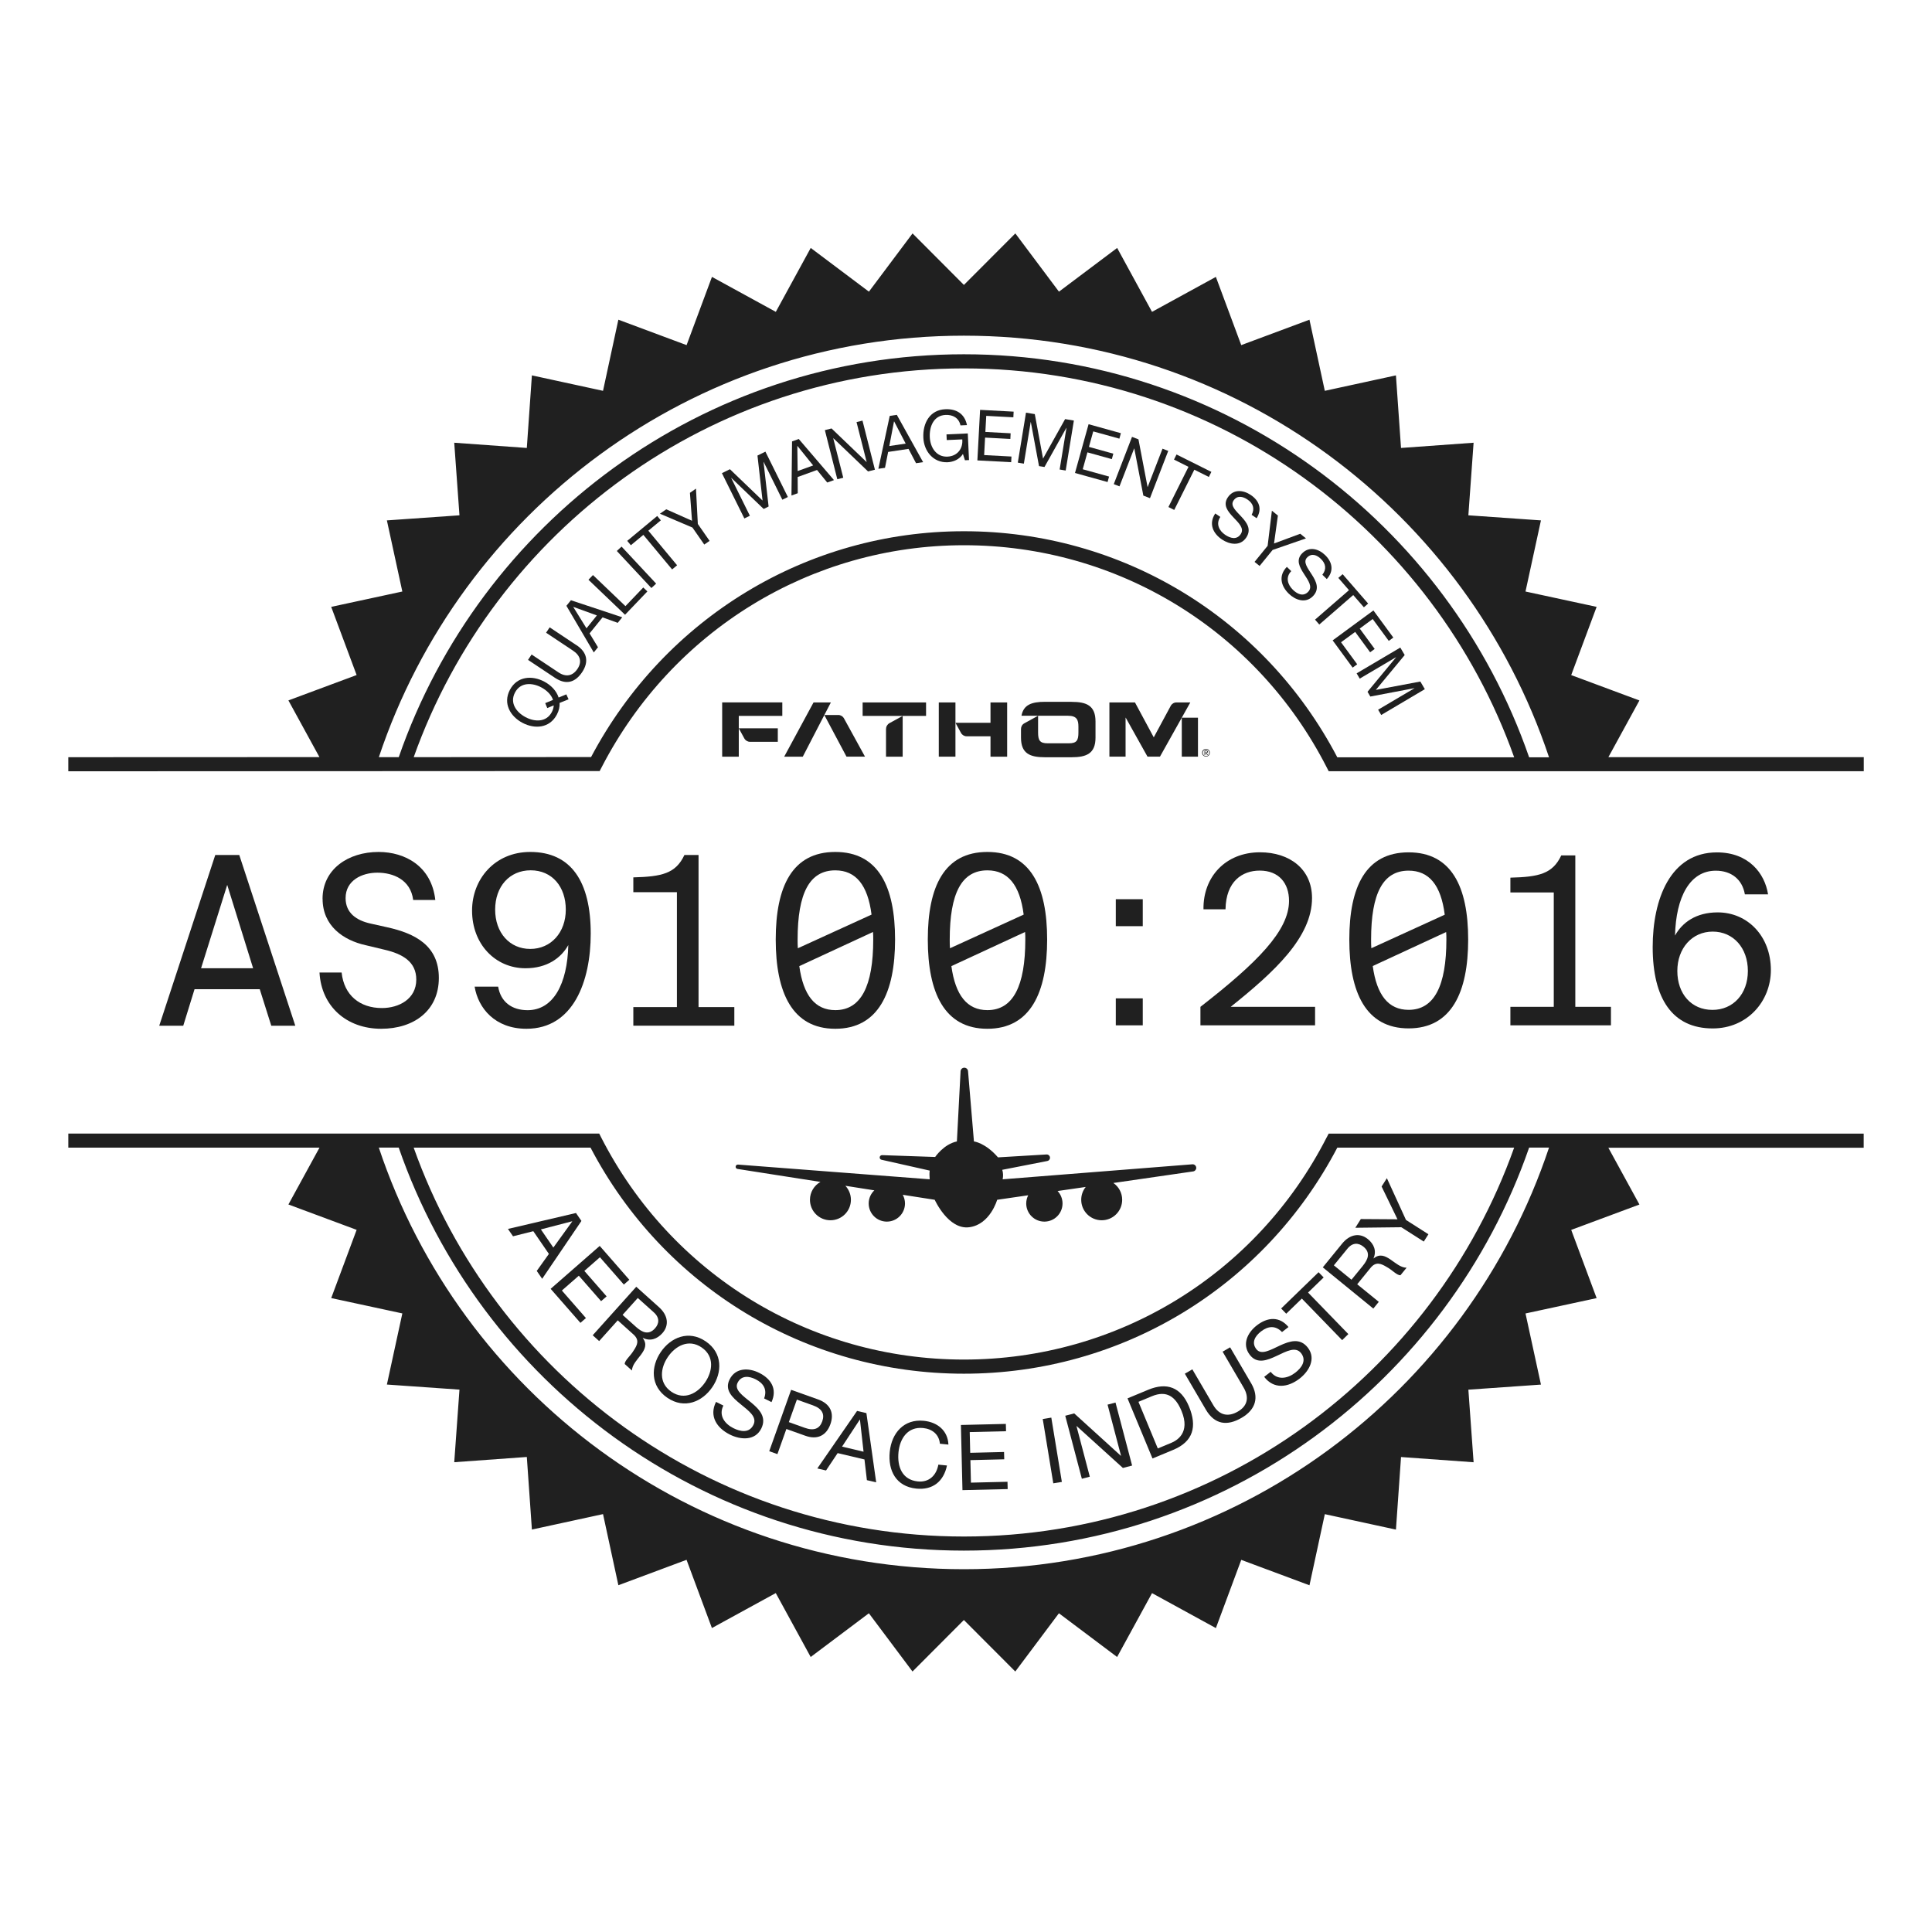 <?xml version="1.0" encoding="UTF-8"?>
<svg id="Layer_1" data-name="Layer 1" xmlns="http://www.w3.org/2000/svg" viewBox="0 0 399.04 393.43">
  <defs>
    <style>
      .cls-1 {
        fill: #202020;
        stroke-width: 0px;
      }
    </style>
  </defs>
  <g>
    <path class="cls-1" d="M332.19,156.4l6.42-11.73-14.09-5.24,5.25-14.09-14.69-3.17,3.19-14.69-14.99-1.05,1.08-14.99-14.99,1.08-1.05-14.99-14.69,3.19-3.17-14.69-14.09,5.25-5.24-14.09-13.19,7.22-7.2-13.2-12.02,9.03-9.01-12.03-10.62,10.64-10.61-10.64-9.01,12.03-12.02-9.03-7.21,13.2-13.19-7.22-5.24,14.09-14.09-5.25-3.17,14.69-14.69-3.19-1.05,14.99-14.99-1.08,1.08,14.99-14.99,1.05,3.19,14.69-14.69,3.17,5.25,14.08-14.09,5.24,6.41,11.71-51.87.02v2.91l108.86-.05h.89s.41-.79.41-.79c14.62-28.28,43.29-45.85,74.83-45.85,31.76,0,60.47,17.58,74.93,45.89l.41.79h110.51s0-2.91,0-2.91h-52.74ZM199.09,69.33c56.26,0,103.98,36.49,120.85,87.08h-4.11c-16.75-48.38-62.73-83.24-116.74-83.24-54,0-99.96,34.84-116.73,83.21h-4.11c16.88-50.58,64.59-87.05,120.84-87.05ZM199.09,109.72c-32.34,0-61.76,17.85-77.01,46.64l-36.63.02c16.64-46.73,61.27-80.29,113.64-80.29,52.38,0,97.02,33.58,113.65,80.32h-36.53c-15.09-28.82-44.55-46.69-77.11-46.69Z"/>
    <path class="cls-1" d="M274.02,234.9c-14.46,28.31-43.17,45.9-74.93,45.9-31.76,0-60.47-17.58-74.93-45.89l-.4-.79H14.11s0,2.91,0,2.91h51.88s-6.42,11.74-6.42,11.74l14.09,5.24-5.25,14.09,14.69,3.17-3.19,14.69,14.99,1.05-1.08,14.99,14.99-1.08,1.05,14.99,14.69-3.19,3.17,14.69,14.08-5.25,5.24,14.09,13.19-7.22,7.21,13.2,12.02-9.03,9.01,12.03,10.61-10.64,10.62,10.64,9.01-12.03,12.02,9.03,7.21-13.19,13.19,7.22,5.24-14.09,14.09,5.25,3.17-14.69,14.69,3.19,1.05-14.99,14.99,1.08-1.08-14.99,14.99-1.05-3.19-14.69,14.69-3.17-5.25-14.09,14.09-5.24-6.42-11.73h52.74v-2.91h-110.51s-.41.79-.41.79ZM199.09,324.1c-56.26,0-103.98-36.49-120.85-87.08h4.11c16.76,48.38,62.73,83.24,116.74,83.24,54.01,0,99.98-34.86,116.74-83.24h4.11c-16.87,50.59-64.59,87.08-120.85,87.08ZM312.74,237.02c-16.63,46.75-61.27,80.33-113.65,80.33-52.38,0-97.02-33.58-113.65-80.32h36.53c15.09,28.82,44.55,46.69,77.12,46.69,32.56,0,62.03-17.87,77.12-46.69h36.53Z"/>
  </g>
  <g>
    <g>
      <path class="cls-1" d="M183,150.55v5.73h3.44v-8.42l-2.73,1.5c-.43.24-.7.69-.7,1.19Z"/>
      <polygon class="cls-1" points="178.17 147.86 186.44 147.86 191.27 147.86 191.27 145.08 178.17 145.08 178.17 147.86"/>
      <path class="cls-1" d="M221.33,144.95h-5.51c-2.68,0-4.43.58-4.84,2.88h9.61c1.81,0,2.15.85,2.15,2.24v1.21c0,1.62-.34,2.24-1.97,2.24h-4.39c-1.62,0-1.97-.62-1.97-2.24v-1.21c0-.1,0-.19,0-.28h0v-1.96l-2.84,1.56c-.43.23-.69.68-.69,1.17v1.79c0,3.28,1.84,4.05,4.94,4.05h5.51c3.09,0,4.94-.77,4.94-4.05v-3.34c0-3.28-1.84-4.05-4.94-4.05Z"/>
      <polygon class="cls-1" points="168.03 145.08 161.97 156.28 165.81 156.28 170.26 147.68 171.61 145.08 168.03 145.08"/>
      <path class="cls-1" d="M173.13,147.68h-2.87l4.58,8.6h3.82l-4.34-7.9c-.24-.44-.7-.71-1.19-.71Z"/>
      <rect class="cls-1" x="244.09" y="148.23" width="3.34" height="8.05"/>
      <path class="cls-1" d="M242.98,145.08c-.49,0-.94.27-1.17.7l-3.51,6.51-3.88-7.21h-5.28v11.2h3.34v-8.05h.03l4.5,8.05h2.57l6.27-11.2h-2.88Z"/>
      <path class="cls-1" d="M149.15,156.28h3.44v-5.86l1.15,2.1c.23.42.68.69,1.16.69h5.75v-2.79h-8.06v-2.56h8.99v-2.79h-12.42v11.2Z"/>
      <polygon class="cls-1" points="193.9 145.08 193.9 156.28 197.34 156.28 197.34 149.28 197.34 145.08 193.9 145.08"/>
      <path class="cls-1" d="M204.58,149.28h-7.24l1.15,2.1c.23.42.68.69,1.16.69h4.93v4.21h3.44v-11.2h-3.44v4.21Z"/>
    </g>
    <path class="cls-1" d="M248.35,155.15c.04-.1.1-.18.17-.25.07-.07.16-.13.26-.17.1-.04.2-.06.31-.06s.21.02.31.06c.1.04.18.1.25.17.07.07.13.16.17.25s.06.2.06.31-.02.22-.06.32-.1.18-.17.25c-.07.07-.16.13-.25.17-.1.04-.2.06-.31.06s-.21-.02-.31-.06c-.1-.04-.18-.1-.26-.17s-.13-.16-.17-.25c-.04-.1-.06-.2-.06-.32s.02-.22.06-.31ZM248.48,155.74c.03.08.08.16.14.22.06.06.13.11.21.14s.17.05.26.05.18-.02.26-.05.15-.08.21-.14c.06-.06.11-.13.14-.22.03-.08.05-.17.05-.27s-.02-.18-.05-.27c-.03-.08-.08-.15-.14-.21s-.13-.11-.21-.14c-.08-.03-.17-.05-.26-.05s-.18.02-.26.05c-.08.03-.15.08-.21.14s-.11.13-.14.21c-.03.08-.05.17-.05.27s.02.19.05.27ZM249.14,155c.11,0,.19.02.25.07.05.04.08.11.08.2,0,.08-.02.15-.07.18-.05.04-.11.06-.18.07l.27.41h-.16l-.25-.4h-.15v.4h-.15v-.93h.36ZM249.07,155.41s.06,0,.09,0c.03,0,.06,0,.08-.02.02,0,.04-.03.05-.05s.02-.05.02-.09c0-.03,0-.06-.02-.07-.01-.02-.03-.03-.05-.04-.02,0-.04-.02-.07-.02-.03,0-.05,0-.07,0h-.19v.3h.15Z"/>
  </g>
  <g>
    <path class="cls-1" d="M117.44,144.43l-1.86.75c.05.78-.13,1.59-.57,2.42-1.5,2.83-4.59,3.02-7.1,1.69s-4.08-4-2.59-6.82c1.5-2.83,4.59-3.02,7.1-1.69,1.41.75,2.53,1.92,2.96,3.29l1.59-.66.46,1.01ZM112.61,145.22l1.61-.66c-.34-1.07-1.31-2-2.42-2.59-1.86-.99-4.29-1.11-5.43,1.06-1.15,2.17.31,4.1,2.18,5.09,1.86.99,4.29,1.11,5.43-1.06.24-.46.36-.91.39-1.37l-1.34.55-.42-1.02Z"/>
    <path class="cls-1" d="M119.09,133.26c2.2,1.46,2.55,3.44,1.17,5.53-1.43,2.16-3.32,2.75-5.64,1.2l-5.56-3.7.74-1.11,5.56,3.7c1.54,1.02,2.94.74,3.92-.74.94-1.41.61-2.74-.93-3.76l-5.56-3.7.74-1.11,5.56,3.7Z"/>
    <path class="cls-1" d="M116.99,125.12l.93-1.15,10.6,3.52-.93,1.15-3.14-1.13-2.68,3.31,1.74,2.86-.87,1.07-5.66-9.64ZM121.14,129.76l2.14-2.65-4.85-1.76-.02.02,2.72,4.39Z"/>
    <path class="cls-1" d="M121.54,119.74l.93-.97,6.71,6.42,3.68-3.85.85.81-4.61,4.82-7.56-7.23Z"/>
    <path class="cls-1" d="M127.4,113.8l.98-.91,7.14,7.65-.98.91-7.14-7.65Z"/>
    <path class="cls-1" d="M132.88,110.47l-2.58,2.14-.75-.9,6.19-5.14.75.9-2.58,2.14,5.94,7.14-1.03.86-5.94-7.14Z"/>
    <path class="cls-1" d="M144.12,108.2l2.44,3.51-1.1.76-2.44-3.51-6.72-2.86,1.31-.91,5.32,2.37-.43-5.77,1.25-.87.38,7.27Z"/>
    <path class="cls-1" d="M149.12,97.72l1.64-.81,6.74,6.47-1.05-9.29,1.64-.81,4.64,9.37-1.14.56-3.86-7.8h-.03s1.05,9.2,1.05,9.2l-1.02.51-6.68-6.41h-.03s3.86,7.81,3.86,7.81l-1.14.56-4.64-9.37Z"/>
    <path class="cls-1" d="M163.59,91.17l1.39-.5,7.27,8.49-1.39.5-2.11-2.59-4,1.45.02,3.35-1.3.47.12-11.18ZM164.75,97.29l3.2-1.16-3.24-4.02h-.03s.07,5.18.07,5.18Z"/>
    <path class="cls-1" d="M170.37,88.84l1.38-.35,7.22,6.92h.03s-2.09-8.23-2.09-8.23l1.23-.31,2.57,10.14-1.42.36-7.16-6.85h-.03s2.07,8.15,2.07,8.15l-1.23.31-2.57-10.14Z"/>
    <path class="cls-1" d="M183.77,85.9l1.46-.22,5.43,9.77-1.46.22-1.55-2.96-4.21.63-.65,3.28-1.37.2,2.35-10.93ZM183.69,92.12l3.37-.5-2.38-4.58h-.03s-.97,5.08-.97,5.08Z"/>
    <path class="cls-1" d="M198.88,93.77c-.72,1.13-1.97,1.64-3.15,1.7-3,.13-4.9-2.33-5.02-5.06-.14-3.04,1.35-5.75,4.53-5.89,2.19-.1,3.99.85,4.48,3.28l-1.34.06c-.34-1.57-1.6-2.23-3.09-2.16-2.43.11-3.35,2.35-3.25,4.59.1,2.18,1.4,4.12,3.64,4.02,2.07-.09,3.24-1.66,3.07-3.56l-3.21.14-.05-1.17,4.4-.2.25,5.5-.84.04-.41-1.29Z"/>
    <path class="cls-1" d="M202.42,84.65l6.94.37-.06,1.17-5.6-.3-.18,3.32,5.22.28-.06,1.17-5.22-.28-.19,3.61,5.64.3-.06,1.17-6.98-.37.56-10.44Z"/>
    <path class="cls-1" d="M211.92,85.23l1.81.3,1.7,9.19,4.56-8.16,1.81.3-1.69,10.32-1.25-.21,1.41-8.59h-.03s-4.51,8.07-4.51,8.07l-1.13-.18-1.69-9.09h-.03s-1.41,8.58-1.41,8.58l-1.25-.21,1.69-10.32Z"/>
    <path class="cls-1" d="M224.82,87.61l6.69,1.86-.31,1.13-5.4-1.5-.89,3.2,5.04,1.4-.31,1.13-5.04-1.4-.97,3.49,5.44,1.51-.31,1.13-6.73-1.87,2.81-10.08Z"/>
    <path class="cls-1" d="M233.81,90.23l1.33.51,1.88,9.83h.03s3.06-7.9,3.06-7.9l1.18.46-3.77,9.76-1.37-.53-1.87-9.73h-.03s-3.03,7.82-3.03,7.82l-1.18-.46,3.77-9.76Z"/>
    <path class="cls-1" d="M245.48,96.42l-3-1.5.52-1.05,7.2,3.59-.52,1.05-3-1.5-4.15,8.31-1.2-.6,4.15-8.31Z"/>
    <path class="cls-1" d="M258.52,106.33c.7-1.33.27-2.4-.88-3.17-.94-.63-2.11-.9-2.87.23-.72,1.07.51,2.12,1.64,3.34,1.12,1.21,2.13,2.59.99,4.3-1.24,1.85-3.48,1.42-5,.4-1.87-1.25-2.81-3.26-1.4-5.38l1.05.71c-.98,1.46-.23,2.88,1.03,3.72,1.01.67,2.34,1.09,3.18-.16.8-1.19-.4-2.29-1.53-3.49-1.13-1.2-2.21-2.5-1.14-4.1,1.18-1.77,3.21-1.53,4.73-.51,1.71,1.14,2.44,2.86,1.23,4.81l-1.05-.71Z"/>
    <path class="cls-1" d="M262.86,113.57l-2.7,3.32-1.04-.84,2.7-3.32.88-7.25,1.24,1-.8,5.77,5.42-2.01,1.18.96-6.88,2.38Z"/>
    <path class="cls-1" d="M273.12,118.71c.93-1.18.69-2.31-.29-3.27-.81-.79-1.91-1.27-2.86-.29-.9.92.12,2.18,1.01,3.58.89,1.39,1.63,2.93.2,4.4-1.55,1.59-3.68.77-4.99-.51-1.62-1.57-2.18-3.72-.4-5.54l.91.88c-1.23,1.26-.75,2.79.34,3.85.87.85,2.1,1.5,3.15.42,1-1.03.02-2.33-.87-3.71s-1.72-2.86-.38-4.23c1.48-1.52,3.44-.92,4.75.35,1.47,1.43,1.89,3.25.35,4.96l-.91-.89Z"/>
    <path class="cls-1" d="M278.62,121.89l-2.2-2.53.89-.77,5.27,6.07-.88.77-2.2-2.53-7.01,6.09-.88-1.01,7.01-6.09Z"/>
    <path class="cls-1" d="M283.67,126.08l4.11,5.6-.94.69-3.32-4.52-2.68,1.97,3.09,4.21-.94.69-3.09-4.21-2.92,2.14,3.34,4.55-.94.69-4.13-5.63,8.43-6.19Z"/>
    <path class="cls-1" d="M289.2,133.71l.93,1.58-5.96,7.2,9.19-1.73.93,1.58-9.01,5.33-.64-1.09,7.5-4.43v-.02s-9.11,1.73-9.11,1.73l-.58-.98,5.9-7.13v-.02s-7.51,4.43-7.51,4.43l-.64-1.09,9.01-5.32Z"/>
  </g>
  <path class="cls-1" d="M246.29,240.47l-39.2,3.1c.13-.64.12-1.3-.08-1.96l9.31-1.82c.32-.06.55-.34.55-.67,0-.39-.33-.7-.72-.68l-10.02.6c-2.62-3.03-4.97-3.29-4.97-3.29l-1.22-14.52c-.03-.4-.37-.71-.77-.71s-.75.32-.77.73l-.76,14.5c-2.71.56-4.49,3.21-4.49,3.21l-10.96-.38c-.27,0-.5.21-.5.48,0,.22.16.42.37.47l9.96,2.24c-.07.55-.05,1.15,0,1.8l-39.59-3.04c-.26-.02-.49.19-.49.45,0,.22.16.42.39.45l17.13,2.68c-1.29.72-2.17,2.11-2.17,3.69,0,2.34,1.89,4.23,4.23,4.23s4.23-1.89,4.23-4.23c0-1.12-.44-2.13-1.14-2.89l5.98.94c-.72.68-1.17,1.64-1.17,2.71,0,2.07,1.68,3.75,3.75,3.75s3.75-1.68,3.75-3.75c0-.65-.17-1.26-.46-1.79l6.6,1.03s2.81,6.23,7.13,5.67c4.33-.56,5.77-5.67,5.77-5.67l6.41-.93c-.26.51-.41,1.08-.41,1.69,0,2.07,1.68,3.75,3.75,3.75s3.75-1.68,3.75-3.75c0-.99-.39-1.9-1.02-2.57l5.81-.84c-.58.72-.93,1.64-.93,2.65,0,2.34,1.89,4.23,4.23,4.23s4.23-1.89,4.23-4.23c0-1.44-.72-2.71-1.82-3.47l16.49-2.39c.36-.05.63-.36.63-.73h0c0-.43-.37-.77-.8-.74Z"/>
  <g>
    <path class="cls-1" d="M118.97,250.54l1.12,1.63-8.11,11.95-1.12-1.63,2.51-3.51-3.22-4.69-4.19,1.05-1.05-1.52,14.06-3.29ZM111.71,253.91l2.58,3.76,3.9-5.4-.02-.03-6.46,1.68Z"/>
    <path class="cls-1" d="M123.87,257.33l6.11,6.99-1.13.99-4.94-5.64-3.22,2.82,4.6,5.26-1.14.99-4.6-5.26-3.5,3.06,4.97,5.69-1.14.99-6.15-7.03,10.12-8.85Z"/>
    <path class="cls-1" d="M131.41,265.76l4.71,4.23c1.88,1.69,2.12,3.76.69,5.36-1.08,1.21-2.51,1.72-4.02.98l-.03.03c.96,1.27.43,2.34-.35,3.41-.8,1.06-1.84,2.1-1.89,3.29l-1.49-1.34c-.01-.75,1.17-1.64,1.85-2.79.74-1.11,1.25-2.15-.04-3.31l-3.25-2.92-3.84,4.28-1.33-1.2,8.99-10.01ZM131.37,274.06c1.25,1.12,2.6,1.76,3.91.3.88-.98,1.01-2.19-.24-3.31l-3.31-2.97-3.14,3.49,2.78,2.49Z"/>
    <path class="cls-1" d="M145.77,277.05c3.53,2.41,3.41,6.43,1.35,9.45-2.06,3.02-5.76,4.6-9.29,2.19-3.53-2.41-3.41-6.43-1.35-9.45,2.06-3.02,5.76-4.6,9.29-2.19ZM138.67,287.45c2.71,1.85,5.44.29,6.97-1.95s1.99-5.35-.72-7.2c-2.71-1.85-5.44-.29-6.97,1.95-1.53,2.24-1.99,5.35.72,7.2Z"/>
    <path class="cls-1" d="M157.82,288.84c.68-1.81-.09-3.13-1.74-3.96-1.35-.68-2.94-.87-3.73.7-.75,1.48,1.07,2.67,2.78,4.08,1.7,1.4,3.28,3.04,2.1,5.4-1.29,2.56-4.31,2.33-6.5,1.22-2.69-1.35-4.31-3.81-2.84-6.74l1.52.76c-1.02,2.02.23,3.74,2.05,4.66,1.45.73,3.28,1.08,4.15-.66.83-1.65-.95-2.9-2.65-4.29-1.71-1.39-3.37-2.92-2.26-5.12,1.23-2.44,3.94-2.43,6.13-1.33,2.46,1.24,3.74,3.34,2.52,6.03l-1.52-.76Z"/>
    <path class="cls-1" d="M163.4,287.05l5.56,1.98c2.52.9,3.39,2.79,2.55,5.13-.84,2.34-2.71,3.28-5.22,2.36l-3.87-1.38-1.85,5.19-1.69-.6,4.52-12.68ZM162.93,293.72l3.3,1.18c1.89.69,3.06.17,3.6-1.34.54-1.51-.04-2.64-1.94-3.31l-3.3-1.18-1.66,4.65Z"/>
    <path class="cls-1" d="M177.03,291.41l1.92.45,2.02,14.3-1.92-.45-.5-4.28-5.54-1.31-2.4,3.59-1.8-.42,8.21-11.88ZM173.92,298.78l4.44,1.05-.74-6.62h-.04s-3.66,5.57-3.66,5.57Z"/>
    <path class="cls-1" d="M194.13,298.17c-.18-1.93-1.6-3.04-3.46-3.23-3.19-.32-4.8,2.16-5.09,4.96-.31,3.06.78,5.74,3.98,6.07,2.34.24,3.86-1.27,4.25-3.47l1.78.18c-.68,3.3-2.96,5.12-6.34,4.77-4.16-.42-5.87-3.7-5.48-7.6.39-3.88,2.93-6.82,7.05-6.4,2.79.28,4.95,2.02,5.07,4.91l-1.78-.18Z"/>
    <path class="cls-1" d="M198.46,294.31l9.29-.22.04,1.51-7.5.18.1,4.28,6.99-.17.04,1.51-6.99.17.11,4.65,7.55-.18.04,1.51-9.34.22-.32-13.45Z"/>
    <path class="cls-1" d="M215.37,293.08l1.77-.29,2.18,13.28-1.77.29-2.18-13.28Z"/>
    <path class="cls-1" d="M220.03,292.4l1.84-.48,9.63,8.75h.04s-2.78-10.56-2.78-10.56l1.64-.43,3.43,13.01-1.9.5-9.55-8.65h-.04s2.75,10.45,2.75,10.45l-1.64.43-3.43-13.01Z"/>
    <path class="cls-1" d="M232.89,288.81l4.26-1.77c3.83-1.59,6.76-.56,8.42,3.44,1.73,4.16.88,7.26-3.27,8.98l-4.26,1.77-5.16-12.42ZM239.13,299.16l2.75-1.14c1.13-.47,4.05-2.05,2.15-6.62-1.23-2.96-3.07-4.29-6.11-3.03l-2.78,1.16,4,9.64Z"/>
    <path class="cls-1" d="M258.41,285.68c1.71,2.93.94,5.46-1.96,7.15-3,1.75-5.58,1.4-7.39-1.69l-4.34-7.42,1.55-.9,4.34,7.42c1.2,2.05,3.03,2.49,5.08,1.29,1.95-1.14,2.37-2.89,1.17-4.94l-4.34-7.42,1.55-.9,4.34,7.42Z"/>
    <path class="cls-1" d="M264.79,275.12c-1.34-1.4-2.86-1.27-4.32-.14-1.2.92-2.06,2.27-.99,3.66,1.01,1.31,2.86.2,4.88-.74,2-.92,4.16-1.64,5.77.45,1.75,2.27.23,4.89-1.72,6.39-2.39,1.84-5.3,2.23-7.3-.37l1.34-1.04c1.38,1.79,3.47,1.42,5.08.18,1.28-.99,2.39-2.48,1.21-4.02-1.13-1.46-3.02-.41-5.01.53-1.99.94-4.09,1.77-5.59-.19-1.67-2.17-.48-4.6,1.46-6.1,2.18-1.68,4.63-1.93,6.53.35l-1.34,1.04Z"/>
    <path class="cls-1" d="M268.88,268.21l-3.22,3.12-1.05-1.08,7.73-7.49,1.05,1.08-3.22,3.12,8.32,8.58-1.28,1.25-8.32-8.58Z"/>
    <path class="cls-1" d="M273.2,261.77l4-4.91c1.6-1.96,3.65-2.3,5.32-.94,1.26,1.02,1.84,2.43,1.17,3.97l.03.02c1.22-1.02,2.32-.54,3.42.19,1.09.75,2.19,1.73,3.38,1.73l-1.26,1.55c-.75.05-1.69-1.09-2.88-1.72-1.14-.69-2.21-1.14-3.3.2l-2.76,3.39,4.46,3.63-1.13,1.39-10.43-8.51ZM281.5,261.41c1.06-1.3,1.63-2.69.11-3.92-1.02-.83-2.24-.9-3.3.4l-2.81,3.45,3.64,2.97,2.36-2.89Z"/>
    <path class="cls-1" d="M290.39,251.96l4.64,2.96-.96,1.51-4.64-2.96-9.5.11,1.14-1.8,7.57.05-3.28-6.77,1.09-1.72,3.94,8.61Z"/>
  </g>
  <g>
    <g>
      <path class="cls-1" d="M60.99,211.85h-4.96l-2.38-7.54h-13.47l-2.33,7.54h-4.96l11.57-35.26h4.96l11.57,35.26ZM41.53,199.98h10.75l-5.35-17.22-5.4,17.22Z"/>
      <path class="cls-1" d="M66.62,185.64c0-6.08,5.25-9.68,11.57-9.68,5.45,0,10.94,2.92,11.72,9.92h-4.57c-.53-4.23-4.18-5.64-7.39-5.64s-6.57,1.6-6.57,5.25c0,3.11,2.29,4.62,5.11,5.25l3.5.78c5.69,1.26,10.65,3.74,10.65,10.46s-5.11,10.5-11.91,10.5c-7.15,0-12.35-4.62-12.74-11.62h4.57c.49,4.72,3.79,7.34,8.32,7.34,3.5,0,7.1-1.85,7.1-5.88,0-3.65-2.77-5.3-6.61-6.18l-3.84-.92c-4.62-1.02-8.9-3.99-8.9-9.58Z"/>
      <path class="cls-1" d="M117.39,195.17c-1.51,2.72-4.43,4.81-8.85,4.81-6.22,0-11.04-4.96-11.04-11.91,0-6.47,4.67-12.11,12.01-12.11,8.46,0,12.5,6.13,12.5,16.87,0,9.87-3.6,19.65-13.28,19.65-6.52,0-9.97-4.28-10.7-8.7h4.86c.53,3.16,2.82,4.86,6.08,4.86,5.3,0,8.22-5.4,8.41-13.47ZM109.61,179.75c-4.38,0-7.34,3.36-7.34,8.12s2.97,8.12,7.25,8.12,7.34-3.4,7.34-8.12-2.82-8.12-7.25-8.12Z"/>
      <path class="cls-1" d="M144.28,176.59v31.41h7.39v3.84h-20.86v-3.84h9v-23.73h-9v-3.06c5.88-.15,8.75-.78,10.55-4.62h2.92Z"/>
      <path class="cls-1" d="M160.22,194.05c0-10.94,3.4-18.09,12.3-18.09s12.35,7.15,12.35,18.09-3.45,18.43-12.35,18.43-12.3-7.49-12.3-18.43ZM164.79,195.85l15.22-6.95c-.78-6.13-3.26-9.14-7.49-9.14-5.3,0-7.78,4.67-7.78,14.3,0,.63,0,1.22.05,1.8ZM180.36,194.05c0-.53,0-1.02-.05-1.56l-15.22,7.05c.83,6.03,3.26,9.09,7.44,9.09,5.3,0,7.83-4.96,7.83-14.59Z"/>
      <path class="cls-1" d="M191.63,194.05c0-10.94,3.4-18.09,12.3-18.09s12.35,7.15,12.35,18.09-3.45,18.43-12.35,18.43-12.3-7.49-12.3-18.43ZM196.21,195.85l15.22-6.95c-.78-6.13-3.26-9.14-7.49-9.14-5.3,0-7.78,4.67-7.78,14.3,0,.63,0,1.22.05,1.8ZM211.77,194.05c0-.53,0-1.02-.05-1.56l-15.22,7.05c.83,6.03,3.26,9.09,7.44,9.09,5.3,0,7.83-4.96,7.83-14.59Z"/>
    </g>
    <g>
      <path class="cls-1" d="M230.46,191.29v-5.57h5.57v5.57h-5.57ZM230.46,211.77v-5.57h5.57v5.57h-5.57Z"/>
      <path class="cls-1" d="M270.99,185.48c0,8.13-7.84,15.3-16.8,22.47h17.43v3.82h-23.68v-3.82c11.77-9.15,18.3-15.74,18.3-21.89,0-3.63-2.08-6.25-6.05-6.25-3.63,0-6.97,2.23-7.07,7.99h-4.55c-.1-6.68,4.55-11.77,11.67-11.77,6.15,0,10.75,3.49,10.75,9.44Z"/>
      <path class="cls-1" d="M278.69,194.05c0-10.89,3.39-18.01,12.25-18.01s12.3,7.12,12.3,18.01-3.44,18.35-12.3,18.35-12.25-7.46-12.25-18.35ZM283.25,195.84l15.15-6.92c-.77-6.1-3.24-9.1-7.46-9.1-5.28,0-7.75,4.65-7.75,14.24,0,.63,0,1.21.05,1.79ZM298.74,194.05c0-.53,0-1.02-.05-1.55l-15.16,7.02c.82,6,3.24,9.05,7.41,9.05,5.28,0,7.8-4.94,7.8-14.53Z"/>
      <path class="cls-1" d="M325.37,176.67v31.28h7.36v3.82h-20.77v-3.82h8.96v-23.63h-8.96v-3.05c5.86-.15,8.72-.77,10.51-4.6h2.9Z"/>
      <path class="cls-1" d="M345.96,193.23c1.5-2.71,4.36-4.79,8.81-4.79,6.2,0,10.99,4.94,10.99,11.91,0,6.44-4.84,12.06-12.01,12.06-8.33,0-12.4-6.15-12.4-16.8,0-9.88,3.63-19.56,13.27-19.56,6.54,0,9.88,4.31,10.56,8.67h-4.79c-.53-3.1-2.81-4.89-6-4.89-5.37,0-8.23,5.42-8.43,13.41ZM353.7,208.58c4.26,0,7.31-3.29,7.31-8.04s-3-8.13-7.26-8.13-7.31,3.44-7.31,8.13,2.86,8.04,7.26,8.04Z"/>
    </g>
  </g>
</svg>